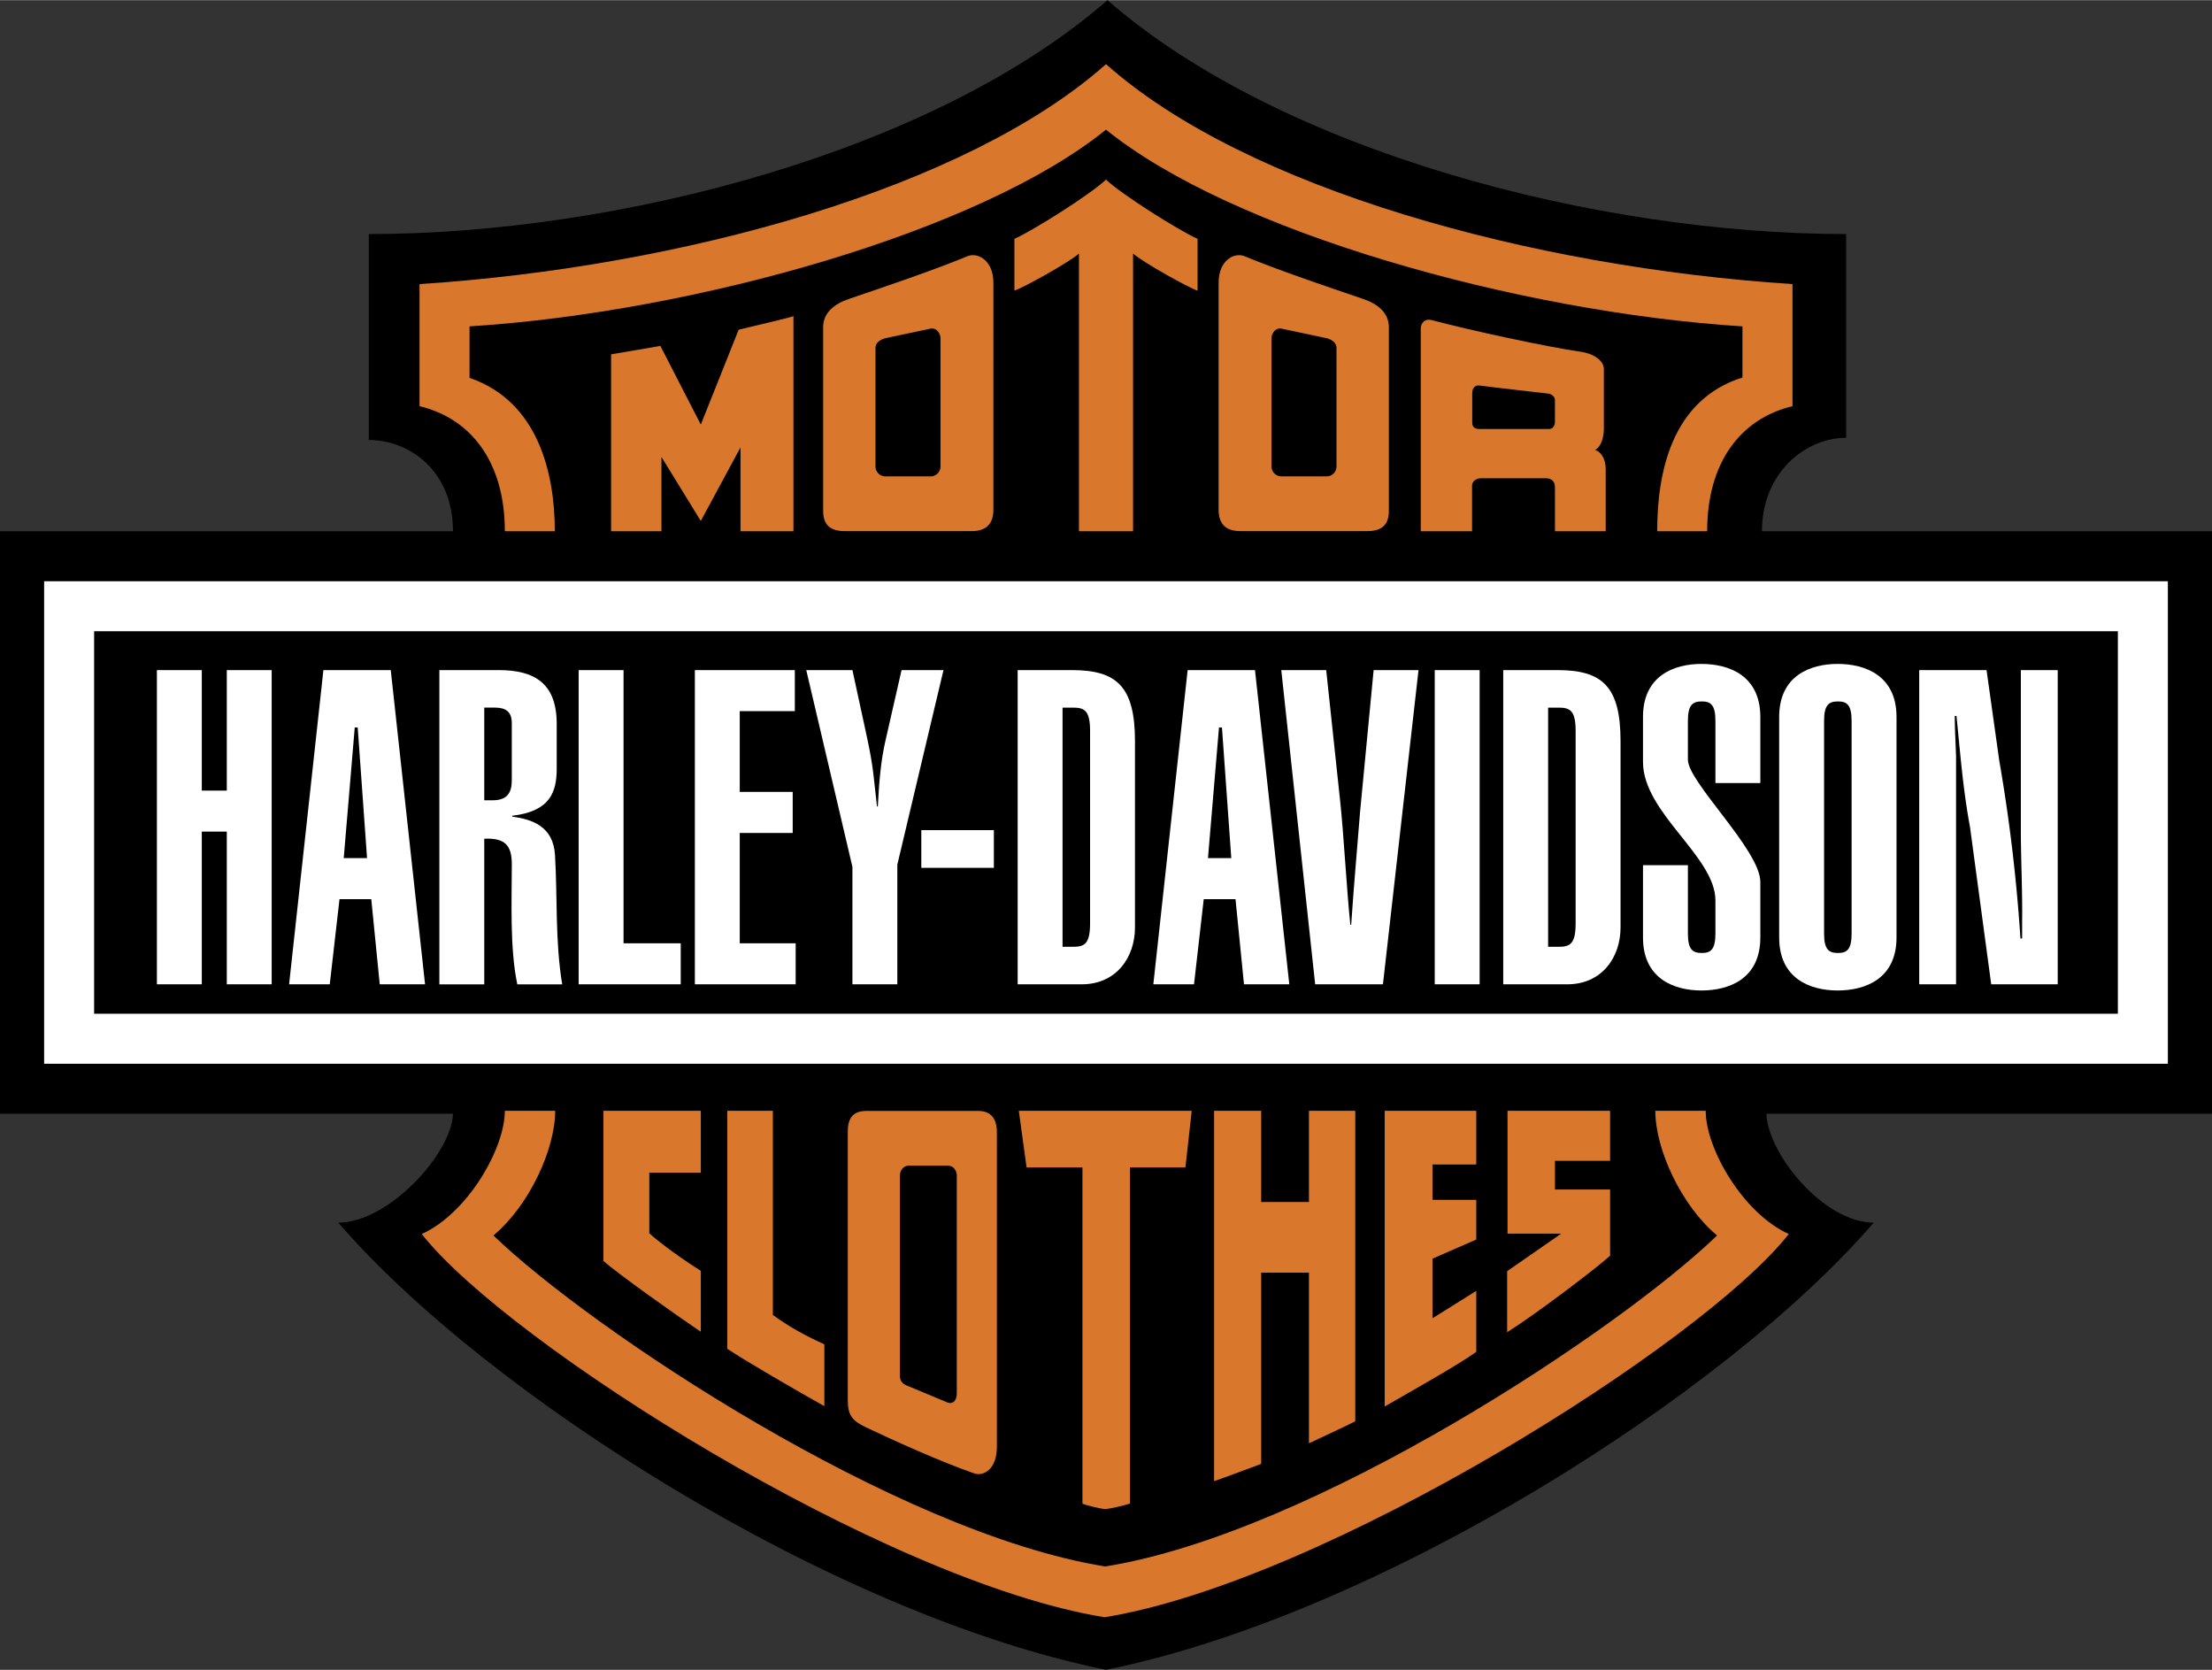<svg xmlns="http://www.w3.org/2000/svg" width="2500" height="1887" viewBox="0 0 171.629 129.52"><rect x="0" y="0" width="171.629" height="129.52" fill="#333333" stroke="none"/><path d="M136.71 41.195h34.919v45.19h-34.576.002c.106 3.101 4.439 8.444 8.328 8.444-11.411 13.237-38.229 30.355-59.568 34.691-21.34-4.336-48.157-21.454-59.568-34.691 3.889 0 8.793-5.343 8.899-8.444H0v-45.19h35.147c0-4.679-3.366-7.075-6.533-7.075V18.144c19.314 0 43.849-6.39 57.313-18.144 13.466 11.754 38.001 18.144 57.315 18.144v15.805c-3.166 0-6.532 2.71-6.532 7.246z"/><path fill="#fff" d="M168.205 82.505V45.076H3.424v37.429h164.781z"/><path d="M164.326 78.625v-29.67H7.303v29.67h157.023z"/><path d="M85.815 10.042c9.699 7.874 31.838 14.15 49.382 15.263v3.966c-5.534 1.74-6.615 7.446-6.615 11.925h3.876c0-5.306 2.568-8.73 6.62-9.7v-9.471c-20.285-1.313-42.422-7.418-53.263-17.061-10.841 9.643-32.979 15.748-53.264 17.061v9.471c4.051.97 6.619 4.394 6.619 9.7h3.877c0-4.479-1.28-10.07-6.616-11.896v-3.994c17.546-1.114 39.683-7.39 49.384-15.264zM85.7 125.44c17.086-2.767 46.444-21.254 53.092-29.728-3.508-1.568-6.447-6.589-6.447-9.557h-3.909c0 2.967 1.996 7.332 4.792 9.671-7.531 7.275-31.267 23.08-47.471 25.676-16.205-2.596-39.94-18.401-47.472-25.676 2.796-2.339 4.792-6.704 4.792-9.671H39.17c0 2.967-2.938 7.988-6.447 9.557 6.647 8.475 35.892 26.962 52.977 29.728z" fill="#d9782d"/><path d="M54.376 86.156h-7.56v11.64c1.112.999 5.706 4.252 7.56 5.498v-4.728c-1.027-.627-3.109-2.083-3.995-2.909V90.95h3.995v-4.794zM56.43 86.156v18.459c1.397.94 5.535 3.338 7.532 4.45v-4.793c-1.626-.742-2.824-1.427-3.995-2.282V86.156H56.43zM77.347 112.215c0 1.785-1.059 2.309-1.758 2.066-2.612-.908-6.093-2.478-8.45-3.599-1.004-.478-1.358-.928-1.358-2.037v-20.9c0-1.109.487-1.58 1.458-1.58h8.65c.972 0 1.458.557 1.458 1.666v24.384z" fill="#d9782d"/><path d="M74.238 91.177c0-.423-.3-.767-.671-.767h-3.072c-.372 0-.671.344-.671.767v15.577c0 .423.321.657.671.767l3.072 1.284c.374.09.671-.138.671-.766V91.177z"/><path d="M85.758 117.054c.355-.029 1.483-.286 1.912-.429V90.55h4.307l.488-4.394h-6.767.119-6.767l.603 4.394h4.335v26.075c.285.143 1.413.4 1.77.429zM97.854 86.156h-3.652v28.729c.599-.199 3.195-1.169 3.652-1.341V98.71h3.708v13.237c.97-.457 3.31-1.541 3.594-1.712V86.156h-3.594v7.076h-3.708v-7.076zM114.543 86.156h-7.104v22.937c1.968-1.14 5.564-3.138 7.104-4.238v-4.731l-3.395 2.123v-4.622l3.395-1.484V93.06h-3.395v-2.739h3.395v-4.165zM124.927 86.156h-7.959v9.529h4.165l-4.193 2.91v4.736c2.225-1.398 6.818-4.879 7.988-5.934v-5.136h-4.279v-2.226h4.279v-3.879h-.001zM51.323 41.195h-3.908V27.473c.627-.114 3.424-.57 3.822-.656l3.139 6.105 2.938-7.36c1.426-.342 4.25-.999 4.25-1.055v16.689h-4.108v-6.504l-3.081 5.706-3.053-4.964v5.761h.001zM77.077 39.52c0 1.108-.557 1.666-1.666 1.666h-9.877c-1.109 0-1.666-.471-1.666-1.58V25.381c0-1.109.82-1.805 2.009-2.208 2.815-.955 6.587-2.233 9.192-3.312.761-.315 2.008.28 2.008 2.065V39.52z" fill="#d9782d"/><path d="M72.973 26.246c0-.423-.339-.855-.767-.766l-3.509.742c-.399.11-.767.343-.767.767v9.186c0 .423.343.766.767.766h3.509a.767.767 0 0 0 .767-.766v-9.929z"/><path d="M85.815 41.195h2.099V19.656c.81.713 4.317 2.653 5.006 2.882v-4.023c-1.528-.684-5.937-3.48-7.105-4.593-1.171 1.113-5.577 3.909-7.107 4.593v4.014c.689-.219 4.197-2.16 5.008-2.873v21.539h2.099zM114.215 41.195h-3.979v-15.69c0-.457.314-.83.855-.685 2.996.799 8.958 2.083 11.555 2.454 1.058.151 1.797.713 1.797 1.341v4.65c0 .713-.257 1.427-.685 1.626.428.114.828.656.828 1.483v4.821h-3.937V37.8c0-.457-.229-.713-.714-.713h-5.021c-.371 0-.699.228-.699.57v3.538z" fill="#d9782d"/><path d="M120.648 32.779V31.01c0-.257-.287-.457-.485-.485 0 0-4.853-.554-5.335-.628-.371-.057-.599.171-.599.599v2.253c0 .314.142.514.542.514h5.421c.428.001.456-.484.456-.484z"/><path d="M94.552 21.926c0-1.785 1.248-2.38 2.009-2.065 2.605 1.079 6.378 2.357 9.192 3.312 1.188.403 2.008 1.099 2.008 2.208v14.224c0 1.109-.557 1.58-1.667 1.58h-9.876c-1.11 0-1.667-.557-1.667-1.666V21.926h.001z" fill="#d9782d"/><path d="M98.657 36.174c0 .423.342.766.766.766h3.509a.767.767 0 0 0 .767-.766v-9.186c0-.424-.368-.656-.767-.767l-3.509-.742c-.429-.089-.766.343-.766.766v9.929z"/><path fill="#fff" d="M71.484 64.384h5.63v2.921h-5.63v-2.921zM12.173 76.343V51.969h3.484v9.345h1.94v-9.345h3.483v24.374h-3.483V64.499h-1.94v11.844h-3.484zM25.093 51.969h5.226l2.661 24.374h-3.516l-.657-6.607h-2.465l-.756 6.607h-3.155l2.662-24.374z"/><path d="M28.479 66.552l-.724-10.133h-.23l-.855 10.133h1.809z"/><path d="M34.091 76.343V51.969h4.601c2.793 0 4.503 1.027 4.503 4.177v3.457c0 1.813-.493 3.32-3.451 3.664v.068c1.545.205 3.188.754 3.319 2.979.197 3.252 0 6.675.559 10.03h-3.484c-.591-2.808-.426-6.471-.426-9.312 0-1.472-.526-2.054-2.137-1.985v11.297h-3.484v-.001z" fill="#fff"/><path d="M37.574 62.067h.657c1.216 0 1.479-.685 1.479-1.575v-4.416c0-.925-.526-1.198-1.315-1.198h-.821v7.189z"/><path fill="#fff" d="M44.897 76.343V51.969h3.484v21.19h4.436v3.184h-7.92zM53.914 76.343V51.969h7.756v3.183h-4.273v6.264h4.109v3.186h-4.109v8.557h4.339v3.184h-7.822zM66.14 51.969l1.15 5.306c.493 2.362.459 2.705.756 5.272h.065c.099-1.917.23-3.527.592-5.102l1.249-5.477h3.253l-3.582 15.097v9.277H66.14v-9.106l-3.582-15.268h3.582v.001zM78.96 51.969h4.206c3.451 0 4.897 1.232 4.897 5.511v14.447c0 2.328-1.446 4.416-4.14 4.416H78.96V51.969z"/><path d="M82.443 73.433h.822c.887 0 1.314-.239 1.314-1.814V56.692c0-1.574-.427-1.813-1.314-1.813h-.822v18.554z"/><path fill="#fff" d="M92.149 51.969h5.226l2.662 24.374h-3.516l-.658-6.607h-2.465l-.755 6.607h-3.156l2.662-24.374z"/><path d="M95.535 66.552l-.723-10.133h-.23l-.855 10.133h1.808z"/><path d="M102.9 51.969l1.084 10.167c.263 2.397.526 7.156.789 9.586h.066c.198-2.944.459-5.854.69-8.764l1.051-10.989h3.483l-2.76 24.374h-5.259l-2.629-24.374h3.485zM111.321 76.343V51.969h3.484v24.374h-3.484zM116.635 51.969h4.206c3.451 0 4.897 1.232 4.897 5.511v14.447c0 2.328-1.447 4.416-4.141 4.416h-4.962V51.969z" fill="#fff"/><path d="M120.118 73.433h.822c.887 0 1.314-.239 1.314-1.814V56.692c0-1.574-.427-1.813-1.314-1.813h-.822v18.554z"/><path d="M130.964 72.405c0 1.233.361 1.507 1.084 1.507.69 0 1.052-.273 1.052-1.507v-2.567c0-3.423-5.62-6.777-5.62-10.749v-3.492c0-3.184 2.399-4.108 4.536-4.108 2.169 0 4.568.925 4.568 4.108v5.135H133.1v-4.827c0-1.232-.361-1.506-1.052-1.506-.723 0-1.084.274-1.084 1.506v3.013c0 1.746 5.62 7.018 5.62 9.483v4.312c0 3.185-2.399 4.108-4.568 4.108-2.136 0-4.536-.924-4.536-4.108V67.1h3.484v5.305zM138.046 55.597c0-3.184 2.399-4.108 4.536-4.108 2.169 0 4.568.925 4.568 4.108v17.116c0 3.185-2.399 4.108-4.568 4.108-2.137 0-4.536-.924-4.536-4.108V55.597z" fill="#fff"/><path d="M141.53 72.405c0 1.233.362 1.507 1.084 1.507.69 0 1.052-.273 1.052-1.507v-16.5c0-1.232-.361-1.506-1.052-1.506-.723 0-1.084.274-1.084 1.506v16.5z"/><path d="M154.136 51.969l.986 7.018a129.376 129.376 0 0 1 1.644 13.796h.131v-1.301c.032-2.361-.099-4.758-.099-7.12V51.969h2.86v24.374h-5.16l-1.643-12.188c-.559-3.012-.756-5.751-1.052-8.627h-.131c0 1.062.066 2.123.099 3.15v17.664h-2.859V51.969h5.224z" fill="#fff"/></svg>